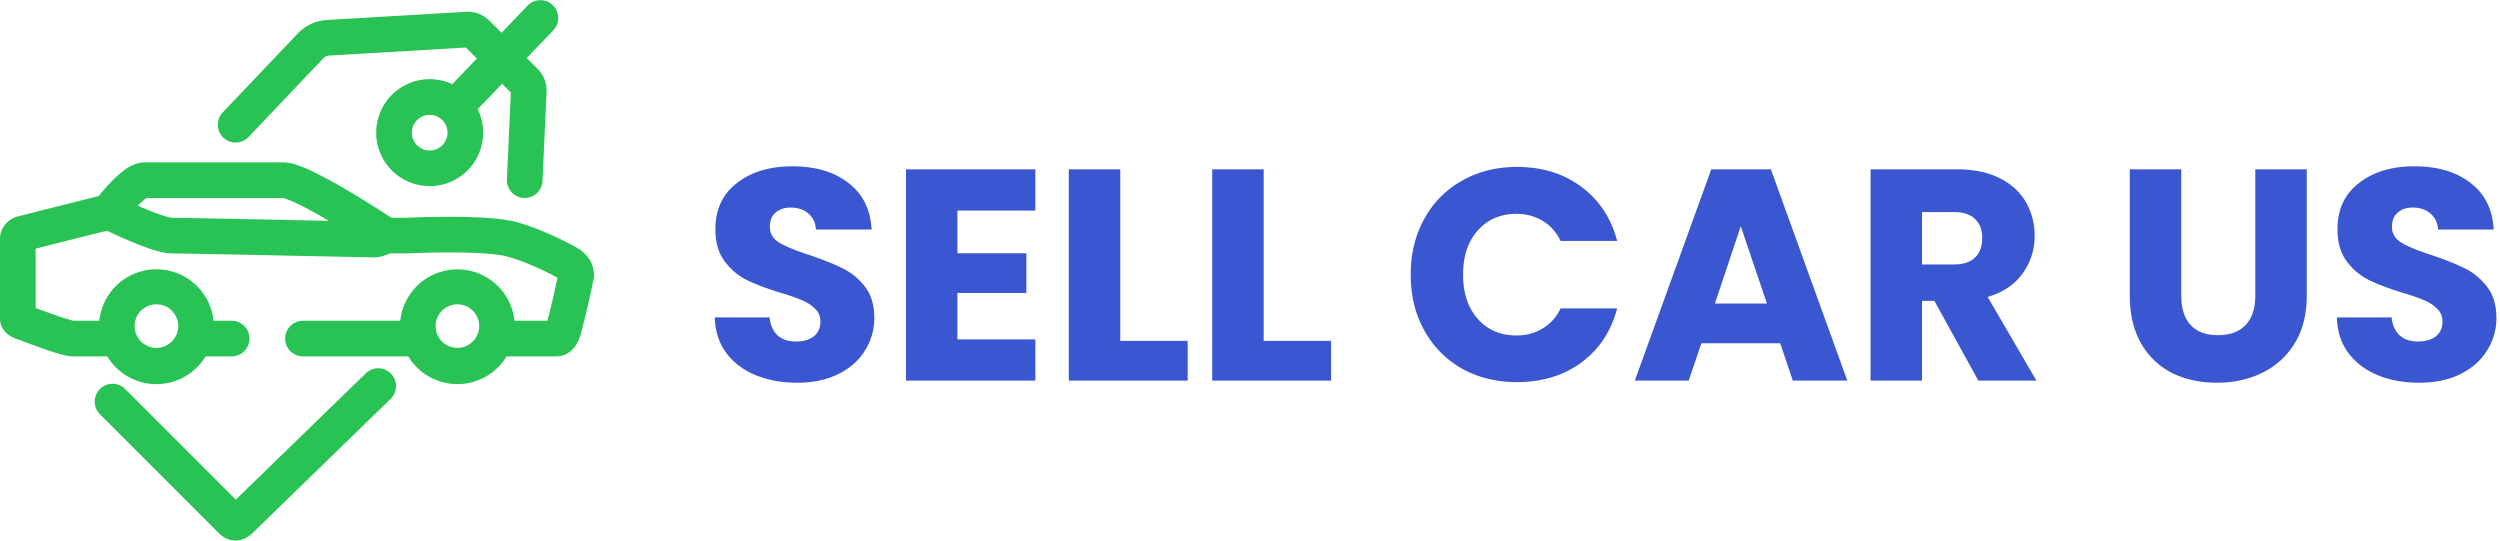 <svg width="148" height="32" viewBox="0 0 148 32" fill="none" xmlns="http://www.w3.org/2000/svg"><path fill-rule="evenodd" clip-rule="evenodd" d="M44.739 22.211c.724.297 1.544.446 2.459.446.938 0 1.752-.173 2.44-.517.69-.345 1.212-.808 1.568-1.39.368-.582.553-1.23.553-1.942 0-.748-.184-1.36-.553-1.835a3.724 3.724 0 0 0-1.318-1.087c-.499-.25-1.152-.51-1.96-.784-.808-.261-1.402-.505-1.782-.73-.38-.226-.57-.54-.57-.945 0-.368.113-.647.339-.837.225-.202.522-.303.89-.303.428 0 .779.119 1.052.356.273.226.421.54.445.945h3.296c-.06-1.176-.51-2.09-1.354-2.744-.843-.665-1.954-.998-3.332-.998-1.354 0-2.452.333-3.296.998-.843.653-1.265 1.562-1.265 2.726 0 .784.184 1.42.553 1.906.368.487.807.856 1.318 1.105.51.25 1.17.499 1.978.748a11.6 11.6 0 0 1 1.283.446c.308.13.564.297.766.499.213.201.32.457.32.766 0 .368-.13.659-.392.873-.26.202-.617.303-1.069.303-.44 0-.795-.12-1.069-.357-.273-.25-.433-.606-.48-1.069h-3.243c.023.82.25 1.52.677 2.103.44.582 1.021 1.021 1.746 1.318Zm98.486.446c-.915 0-1.735-.149-2.459-.446-.725-.297-1.307-.736-1.746-1.318-.428-.582-.654-1.283-.677-2.103h3.242c.048.463.208.82.481 1.07.274.237.63.356 1.069.356.452 0 .808-.101 1.069-.303.262-.214.392-.505.392-.873 0-.31-.106-.564-.32-.766a2.389 2.389 0 0 0-.766-.5c-.297-.13-.725-.278-1.283-.445-.808-.25-1.467-.499-1.978-.748a3.649 3.649 0 0 1-1.318-1.105c-.369-.487-.553-1.122-.553-1.906 0-1.164.422-2.073 1.265-2.726.844-.665 1.942-.998 3.296-.998 1.378 0 2.489.333 3.332.998.844.653 1.295 1.568 1.354 2.744h-3.296c-.024-.404-.172-.719-.445-.945-.273-.237-.624-.356-1.051-.356-.369 0-.666.101-.891.303-.226.19-.339.47-.339.837 0 .404.19.719.57.945.38.225.974.469 1.782.73.808.273 1.461.535 1.96.784.511.25.95.612 1.318 1.087.369.475.553 1.087.553 1.835a3.55 3.55 0 0 1-.553 1.942c-.356.582-.879 1.045-1.568 1.39-.688.344-1.502.517-2.44.517ZM129.13 10.024v7.484c0 .748.184 1.324.552 1.728.369.404.909.605 1.622.605.712 0 1.259-.201 1.639-.605.38-.404.57-.98.57-1.729v-7.483h3.047v7.466c0 1.116-.238 2.06-.713 2.833a4.555 4.555 0 0 1-1.924 1.746c-.796.392-1.687.588-2.673.588s-1.871-.19-2.655-.57a4.405 4.405 0 0 1-1.835-1.747c-.451-.784-.677-1.734-.677-2.85v-7.466h3.047Zm-14.614 7.786 2.601 4.722h3.439l-2.887-4.953c.915-.273 1.604-.737 2.067-1.39a3.692 3.692 0 0 0 .713-2.227 3.91 3.91 0 0 0-.517-1.996c-.345-.605-.867-1.08-1.568-1.425-.689-.344-1.526-.517-2.512-.517h-5.114v12.508h3.047V17.81h.731Zm1.158-2.155h-1.889v-3.1h1.889c.558 0 .974.136 1.247.41.285.272.427.646.427 1.122 0 .498-.142.885-.427 1.158-.273.273-.689.41-1.247.41Zm-10.286 4.668h-4.668l-.748 2.209h-3.19l4.526-12.508h3.528l4.525 12.508h-3.225l-.748-2.21Zm-.784-2.352-1.55-4.58-1.532 4.58h3.082Zm-20.289-5.007c-.534.962-.801 2.061-.801 3.296 0 1.236.267 2.334.801 3.296a5.826 5.826 0 0 0 2.228 2.263c.962.535 2.048.802 3.26.802 1.485 0 2.756-.386 3.813-1.158 1.057-.784 1.764-1.853 2.12-3.207h-3.35a2.69 2.69 0 0 1-1.069 1.194c-.45.273-.968.41-1.55.41-.938 0-1.698-.327-2.28-.98-.582-.654-.873-1.527-.873-2.62 0-1.093.29-1.966.873-2.619.582-.653 1.342-.98 2.28-.98.582 0 1.1.137 1.55.41.464.273.82.671 1.07 1.194h3.349c-.356-1.354-1.063-2.423-2.12-3.207-1.057-.784-2.328-1.176-3.813-1.176-1.212 0-2.298.273-3.26.82a5.671 5.671 0 0 0-2.228 2.262ZM74.81 20.18h3.991v2.352h-7.037V10.024h3.046V20.18Zm-4.5 0h-3.99V10.024h-3.047v12.508h7.037V20.18Zm-13.63-7.715v2.53h4.08v2.352h-4.08v2.744h4.615v2.44h-7.661V10.025h7.66v2.441H56.68Z" fill="#3A56D0"/><path fill-rule="evenodd" clip-rule="evenodd" d="M32.763 1.784A1.055 1.055 0 0 0 31.238.326l-1.546 1.617-.696-.696-.013-.013-.013-.012a1.898 1.898 0 0 0-.713-.44 1.984 1.984 0 0 0-.784-.076l-7.951.468a2.933 2.933 0 0 0-.956.177 2.796 2.796 0 0 0-.87.562l-.03.027-.027.03-4.455 4.688a1.055 1.055 0 0 0 1.53 1.453l4.424-4.657a.686.686 0 0 1 .19-.136c.023-.008.082-.028.292-.037h.018l7.94-.468.653.653-1.457 1.518a3.165 3.165 0 1 0 1.506 1.478l1.444-1.503.519.519-.234 5.14a1.055 1.055 0 0 0 2.108.097l.233-5.139a1.952 1.952 0 0 0-.089-.811 1.932 1.932 0 0 0-.42-.671l-.016-.018-.016-.016-.625-.625 1.579-1.65ZM25.437 6.8c.288 0 .55.116.74.304l.003.002a1.055 1.055 0 1 1-.743-.306Zm-2.313 16.815a1.055 1.055 0 0 0-1.47-1.514l-7.697 7.478-6.53-6.529a1.055 1.055 0 1 0-1.491 1.492l7.033 7.033.005.005.006.006c.153.149.48.418.967.415.45-.003.768-.244.905-.356l.035-.028.032-.031 8.205-7.971ZM8.557 9.612c-.309 0-.572.099-.753.186a3.07 3.07 0 0 0-.512.323 6.855 6.855 0 0 0-.823.762 13.94 13.94 0 0 0-.61.7l-.018.023-.126.032A1190.002 1190.002 0 0 0 1.03 12.82l-.093.023-.086.04a1.44 1.44 0 0 0-.705.646c-.153.298-.147.593-.146.648v4.695c0 .467.28.76.411.875.163.143.347.233.512.295l.084.031c.668.248 1.317.49 1.85.67.278.095.54.178.765.238.195.053.466.118.715.118h2.014a3.397 3.397 0 0 0 2.91 1.641 3.397 3.397 0 0 0 2.91-1.641h1.544a1.055 1.055 0 1 0 0-2.11h-1.073a3.4 3.4 0 0 0-6.763 0H4.363l-.01-.002a2.416 2.416 0 0 1-.183-.043c-.162-.044-.374-.11-.635-.199a57.985 57.985 0 0 1-1.425-.513v-3.511a1427.827 1427.827 0 0 1 4.118-1.037l.103-.026.119.056c.286.136.68.318 1.106.5.423.181.892.37 1.327.515.396.132.893.274 1.315.274.455 0 3.367.058 6.22.117l2.617.054h.001c1.718.036 3.029.063 3.118.063.206 0 .392-.046.499-.077a3.495 3.495 0 0 0 .434-.157h.969l.026-.002h.014l.037-.002.147-.006a55.539 55.539 0 0 1 2.3-.049c.677 0 1.392.015 2.03.056.659.044 1.165.112 1.46.197.742.211 1.504.536 2.093.817a18.377 18.377 0 0 1 .841.427 63.044 63.044 0 0 1-.595 2.547h-1.951a3.4 3.4 0 0 0-6.762 0h-5.761a1.055 1.055 0 0 0 0 2.11h6.233a3.397 3.397 0 0 0 2.91 1.641 3.397 3.397 0 0 0 2.91-1.641h2.95c.69 0 1.061-.502 1.197-.733.154-.261.242-.555.296-.77l.001-.006c.234-.936.474-1.893.713-3.09l.02-.102v-.105c0-.613-.31-1.041-.543-1.273a2.12 2.12 0 0 0-.458-.347l-.016-.009-.008-.004a11.111 11.111 0 0 0-.286-.156c-.19-.101-.46-.24-.784-.394-.641-.305-1.52-.684-2.42-.941-.525-.15-1.22-.228-1.903-.273a34.131 34.131 0 0 0-2.168-.06 59.282 59.282 0 0 0-2.389.05l-.156.006-.03.002h-.83A68.797 68.797 0 0 0 20.79 11.4a31.374 31.374 0 0 0-2.116-1.168 9.896 9.896 0 0 0-.953-.417c-.267-.097-.617-.204-.959-.204H8.557Zm-.17 2.664a27.406 27.406 0 0 1-.233-.101c.15-.152.292-.282.416-.376.047-.036.084-.06.11-.077h8.068-.001l.01.002c.025.006.101.024.243.075.198.072.449.182.744.327.521.256 1.126.594 1.729.948l-.288-.006h-.01l-2.713-.057c-2.832-.058-5.78-.117-6.264-.117h.001l-.048-.005a1.775 1.775 0 0 1-.146-.029 5.154 5.154 0 0 1-.455-.132 15.641 15.641 0 0 1-1.163-.452Zm.345-.582-.005.002a.156.156 0 0 0 .005-.002Zm-7.075 6.37h.001Zm.453-3.88c0-.034.003-.029 0 .001v-.002Zm5.861 5.157a1.29 1.29 0 1 1 2.579 0 1.29 1.29 0 0 1-2.579 0Zm17.817 0a1.29 1.29 0 1 1 2.579 0 1.29 1.29 0 0 1-2.579 0Z" fill="#29C254"/></svg>